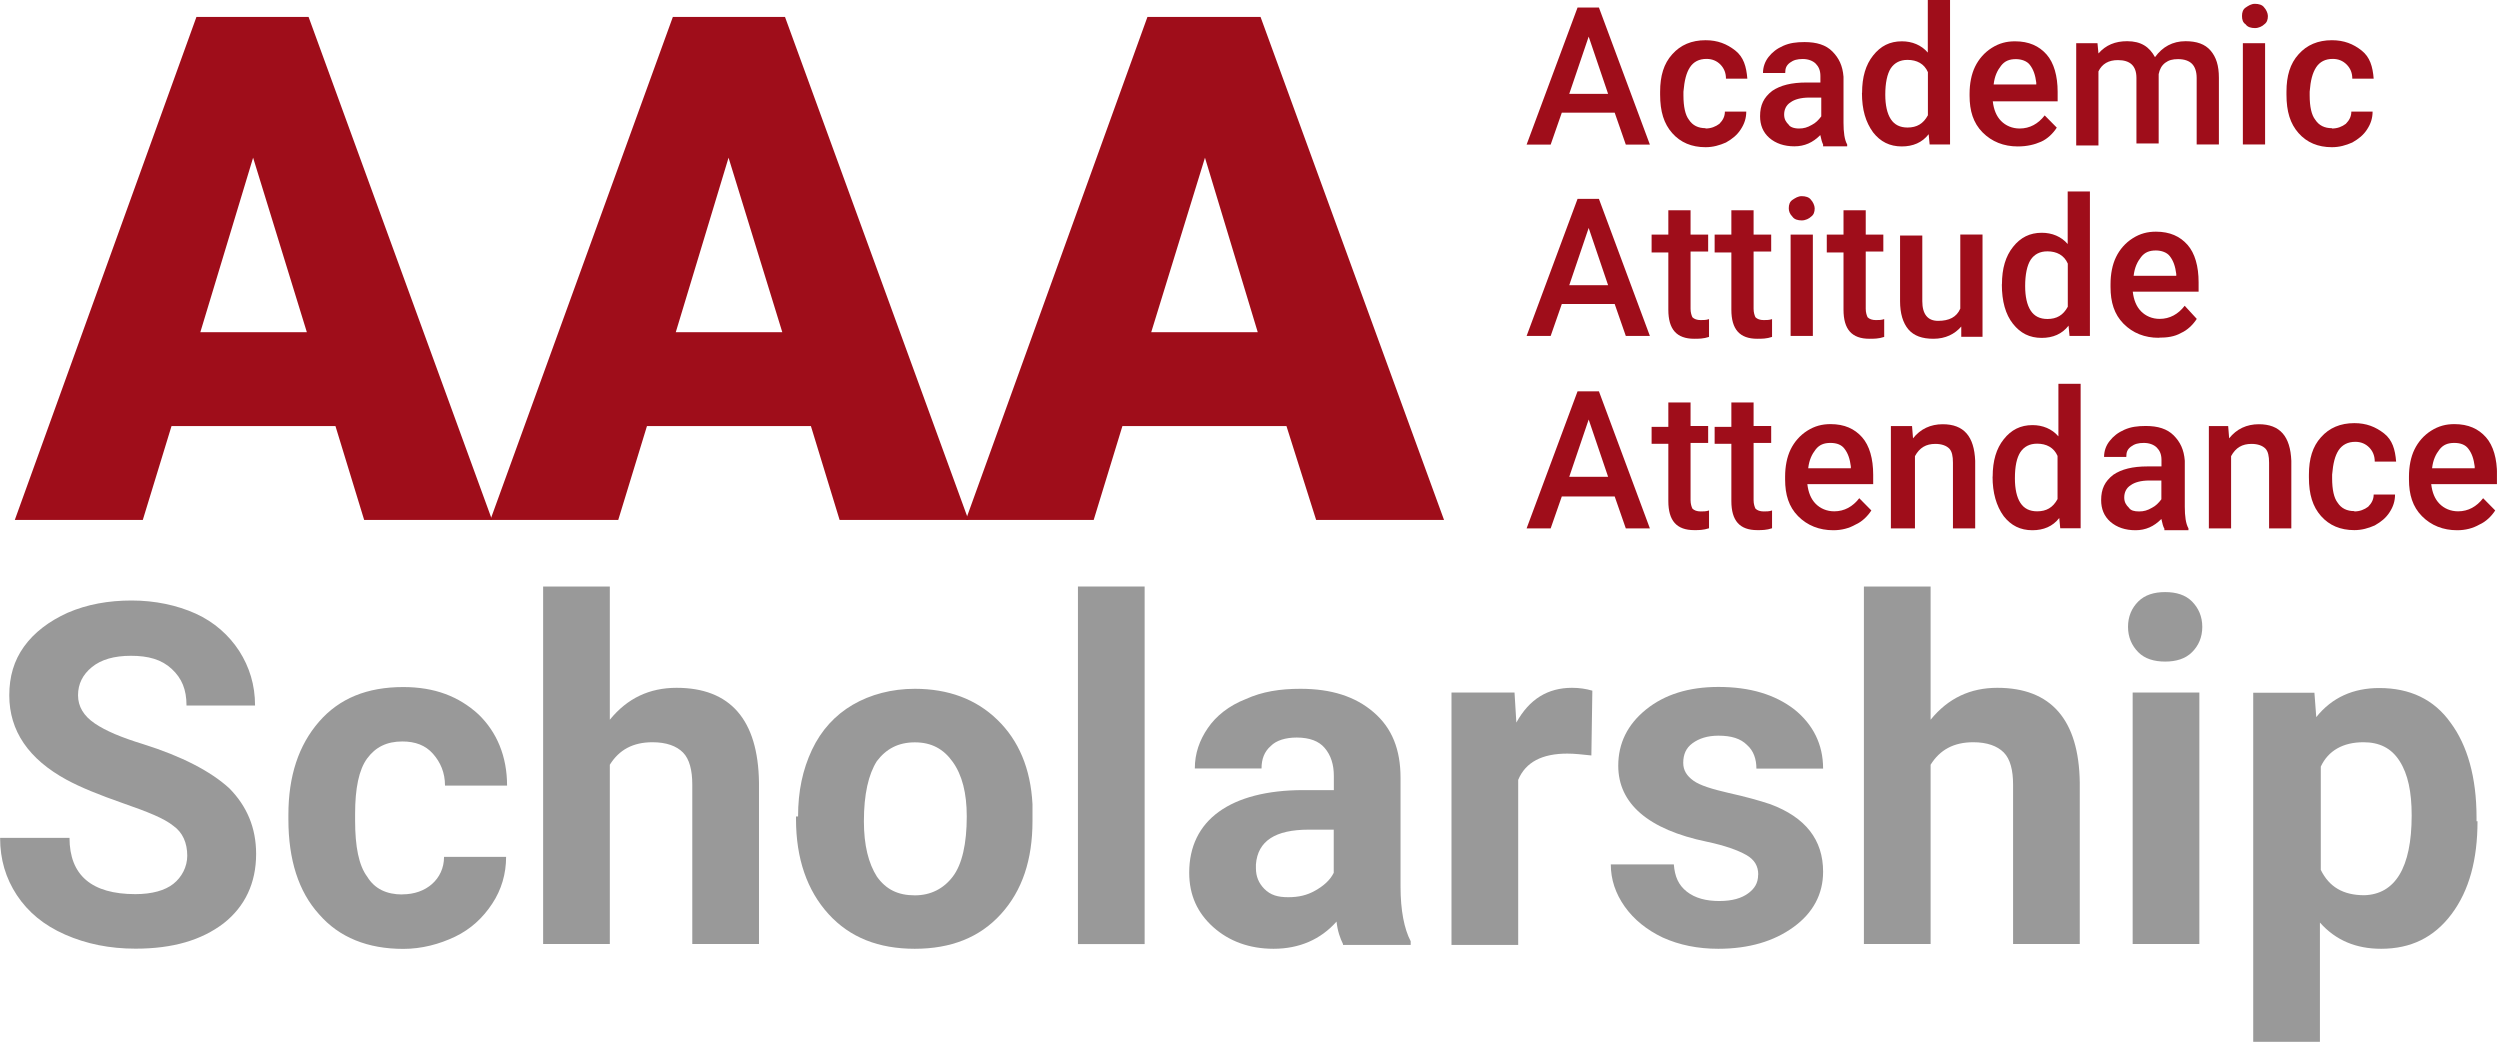 <svg width="240" height="100" viewBox="0 0 240 100" fill="none" xmlns="http://www.w3.org/2000/svg">
<g clip-path="url(#clip0_8_403)">
<path d="M155 10.816H149.933L148.865 13.88H146.555L151.445 0.724H153.497L158.388 13.88H156.077L155.01 10.816H155ZM150.637 9.012H154.378L152.513 3.514L150.648 9.012H150.637Z" fill="#9F0D1A"/>
<path d="M163.724 12.337C164.253 12.337 164.698 12.159 165.061 11.886C165.413 11.53 165.589 11.162 165.589 10.711H167.641C167.641 11.341 167.465 11.886 167.112 12.421C166.76 12.967 166.314 13.323 165.693 13.68C165.071 13.953 164.449 14.131 163.734 14.131C162.398 14.131 161.331 13.68 160.533 12.778C159.735 11.876 159.372 10.711 159.372 9.085V8.812C159.372 7.281 159.724 6.106 160.533 5.214C161.331 4.312 162.398 3.861 163.734 3.861C164.895 3.861 165.776 4.217 166.584 4.847C167.382 5.476 167.651 6.378 167.744 7.553H165.693C165.693 7.008 165.517 6.567 165.164 6.2C164.812 5.843 164.366 5.655 163.828 5.655C163.113 5.655 162.584 5.927 162.232 6.462C161.88 7.008 161.704 7.721 161.61 8.802V9.159C161.61 10.239 161.786 11.047 162.139 11.498C162.491 12.044 163.03 12.306 163.745 12.306L163.724 12.337Z" fill="#9F0D1A"/>
<path d="M175.018 13.869C174.925 13.691 174.842 13.418 174.749 12.967C174.034 13.691 173.236 14.047 172.262 14.047C171.288 14.047 170.48 13.775 169.858 13.24C169.236 12.694 168.967 11.981 168.967 11.162C168.967 10.082 169.319 9.358 170.128 8.728C170.925 8.183 171.993 7.921 173.423 7.921H174.759V7.291C174.759 6.746 174.583 6.389 174.314 6.116C174.044 5.843 173.599 5.665 173.07 5.665C172.542 5.665 172.179 5.76 171.827 6.022C171.475 6.295 171.381 6.567 171.381 7.008H169.247C169.247 6.462 169.423 5.927 169.775 5.476C170.128 5.025 170.573 4.668 171.195 4.396C171.816 4.123 172.438 4.039 173.236 4.039C174.397 4.039 175.288 4.312 175.909 4.941C176.531 5.571 176.894 6.295 176.977 7.375V11.792C176.977 12.694 177.07 13.418 177.329 13.869V14.047H175.018V13.869ZM172.708 12.337C173.153 12.337 173.505 12.243 173.951 11.981C174.303 11.802 174.573 11.53 174.842 11.173V9.368H173.682C172.884 9.368 172.262 9.547 171.899 9.82C171.454 10.092 171.278 10.543 171.278 10.995C171.278 11.446 171.454 11.718 171.723 11.981C171.816 12.159 172.169 12.337 172.697 12.337H172.708Z" fill="#9F0D1A"/>
<path d="M178.759 8.917C178.759 7.386 179.111 6.211 179.826 5.319C180.541 4.417 181.422 3.966 182.582 3.966C183.556 3.966 184.447 4.322 185.069 5.046V0H187.204V13.869H185.245L185.152 12.883C184.53 13.691 183.639 14.058 182.572 14.058C181.411 14.058 180.52 13.607 179.816 12.705C179.101 11.718 178.748 10.543 178.748 8.917H178.759ZM180.987 9.096C180.987 10.082 181.163 10.9 181.515 11.435C181.867 11.981 182.406 12.243 183.121 12.243C184.012 12.243 184.634 11.886 185.079 11.068V6.924C184.727 6.116 184.012 5.749 183.121 5.749C182.406 5.749 181.878 6.022 181.515 6.557C181.163 7.102 180.987 7.994 180.987 9.075V9.096Z" fill="#9F0D1A"/>
<path d="M193.7 14.058C192.364 14.058 191.213 13.607 190.322 12.705C189.431 11.802 189.079 10.638 189.079 9.19V9.012C189.079 8.026 189.255 7.123 189.607 6.399C189.96 5.676 190.499 5.046 191.213 4.595C191.928 4.144 192.633 3.966 193.441 3.966C194.778 3.966 195.752 4.417 196.467 5.224C197.182 6.032 197.534 7.302 197.534 8.823V9.725H191.307C191.4 10.533 191.659 11.162 192.105 11.614C192.55 12.065 193.172 12.337 193.887 12.337C194.861 12.337 195.669 11.886 196.291 11.079L197.451 12.253C197.099 12.799 196.56 13.334 195.938 13.607C195.317 13.88 194.602 14.058 193.711 14.058H193.7ZM193.524 5.676C192.902 5.676 192.457 5.854 192.105 6.305C191.752 6.756 191.483 7.291 191.39 8.11H195.482V7.931C195.389 7.207 195.213 6.672 194.861 6.221C194.591 5.864 194.063 5.676 193.524 5.676Z" fill="#9F0D1A"/>
<path d="M201.358 4.144L201.451 5.13C202.166 4.322 203.057 3.955 204.207 3.955C205.544 3.955 206.341 4.501 206.88 5.487C207.595 4.501 208.569 3.955 209.813 3.955C210.88 3.955 211.678 4.228 212.217 4.857C212.755 5.487 213.014 6.295 213.014 7.47V13.869H210.88V7.48C210.88 6.851 210.704 6.399 210.434 6.127C210.165 5.854 209.719 5.676 209.098 5.676C208.569 5.676 208.207 5.77 207.854 6.032C207.502 6.305 207.326 6.662 207.233 7.113V13.775H205.098V7.48C205.098 6.305 204.476 5.77 203.316 5.77C202.425 5.77 201.803 6.127 201.451 6.851V13.963H199.316V4.144H201.358Z" fill="#9F0D1A"/>
<path d="M215.232 1.532C215.232 1.175 215.325 0.902 215.584 0.724C215.853 0.546 216.112 0.367 216.475 0.367C216.838 0.367 217.19 0.462 217.366 0.724C217.542 0.902 217.718 1.269 217.718 1.532C217.718 1.888 217.625 2.161 217.366 2.339C217.19 2.518 216.838 2.696 216.475 2.696C216.112 2.696 215.76 2.602 215.584 2.339C215.315 2.161 215.232 1.888 215.232 1.532ZM217.542 13.869H215.315V4.144H217.449V13.869H217.542Z" fill="#9F0D1A"/>
<path d="M223.863 12.337C224.402 12.337 224.837 12.159 225.2 11.886C225.552 11.53 225.728 11.162 225.728 10.711H227.769C227.769 11.341 227.593 11.886 227.241 12.421C226.889 12.967 226.443 13.323 225.821 13.68C225.2 13.953 224.578 14.131 223.863 14.131C222.526 14.131 221.459 13.68 220.661 12.778C219.863 11.876 219.501 10.711 219.501 9.085V8.812C219.501 7.281 219.853 6.106 220.661 5.214C221.459 4.312 222.526 3.861 223.863 3.861C225.023 3.861 225.915 4.217 226.712 4.847C227.51 5.476 227.78 6.378 227.873 7.553H225.821C225.821 7.008 225.645 6.567 225.283 6.2C224.93 5.843 224.485 5.655 223.946 5.655C223.231 5.655 222.702 5.927 222.35 6.462C221.998 7.008 221.811 7.721 221.728 8.802V9.159C221.728 10.239 221.905 11.047 222.267 11.498C222.62 12.044 223.158 12.306 223.863 12.306V12.337Z" fill="#9F0D1A"/>
<path d="M155 29.186H149.933L148.865 32.249H146.555L151.445 19.094H153.497L158.388 32.249H156.077L155.01 29.186H155ZM150.637 27.381H154.378L152.513 21.884L150.648 27.381H150.637Z" fill="#9F0D1A"/>
<path d="M162.294 20.09V22.524H163.983V24.15H162.294V29.648C162.294 30.004 162.387 30.277 162.47 30.455C162.646 30.634 162.916 30.728 163.268 30.728C163.538 30.728 163.797 30.728 164.066 30.634V32.344C163.527 32.522 163.082 32.522 162.646 32.522C160.957 32.522 160.16 31.62 160.16 29.731V24.234H158.554V22.524H160.16V20.185H162.294V20.09Z" fill="#9F0D1A"/>
<path d="M168.345 20.09V22.524H170.034V24.15H168.345V29.648C168.345 30.004 168.439 30.277 168.522 30.455C168.698 30.634 168.967 30.728 169.319 30.728C169.589 30.728 169.848 30.728 170.117 30.634V32.344C169.589 32.522 169.143 32.522 168.698 32.522C167.009 32.522 166.211 31.62 166.211 29.731V24.234H164.605V22.524H166.211V20.185H168.345V20.09Z" fill="#9F0D1A"/>
<path d="M171.723 19.996C171.723 19.639 171.817 19.366 172.076 19.188C172.345 19.01 172.614 18.831 172.967 18.831C173.319 18.831 173.682 18.926 173.858 19.188C174.034 19.366 174.21 19.733 174.21 19.996C174.21 20.352 174.117 20.625 173.858 20.804C173.682 20.982 173.329 21.16 172.967 21.16C172.604 21.16 172.252 21.066 172.076 20.804C171.806 20.531 171.723 20.258 171.723 19.996ZM174.034 32.249H171.899V22.524H174.034V32.249Z" fill="#9F0D1A"/>
<path d="M179.111 20.09V22.524H180.8V24.15H179.111V29.648C179.111 30.004 179.204 30.277 179.287 30.455C179.463 30.634 179.733 30.728 180.085 30.728C180.355 30.728 180.624 30.728 180.883 30.634V32.344C180.355 32.522 179.899 32.522 179.463 32.522C177.774 32.522 176.977 31.62 176.977 29.731V24.234H175.371V22.524H176.977V20.185H179.111V20.09Z" fill="#9F0D1A"/>
<path d="M188.281 31.347C187.659 32.071 186.768 32.522 185.608 32.522C184.541 32.522 183.743 32.249 183.204 31.62C182.676 30.99 182.406 30.088 182.406 28.913V22.608H184.541V28.913C184.541 30.172 185.069 30.802 186.053 30.802C187.121 30.802 187.836 30.445 188.188 29.627V22.514H190.322V32.333H188.281V31.347Z" fill="#9F0D1A"/>
<path d="M192.187 27.297C192.187 25.766 192.54 24.591 193.255 23.699C193.97 22.797 194.861 22.346 196.011 22.346C196.995 22.346 197.876 22.703 198.498 23.426V18.38H200.632V32.249H198.674L198.581 31.263C197.959 32.071 197.068 32.438 196.001 32.438C194.84 32.438 193.959 31.987 193.244 31.085C192.529 30.183 192.177 28.924 192.177 27.297H192.187ZM194.415 27.476C194.415 28.462 194.591 29.28 194.944 29.815C195.296 30.361 195.835 30.623 196.55 30.623C197.441 30.623 198.063 30.267 198.508 29.448V25.304C198.156 24.496 197.441 24.129 196.55 24.129C195.835 24.129 195.306 24.402 194.944 24.937C194.591 25.483 194.415 26.374 194.415 27.455V27.476Z" fill="#9F0D1A"/>
<path d="M207.232 32.428C205.896 32.428 204.746 31.977 203.855 31.074C202.964 30.172 202.611 28.997 202.611 27.56V27.287C202.611 26.301 202.787 25.399 203.14 24.675C203.492 23.951 204.031 23.321 204.746 22.87C205.461 22.419 206.165 22.241 206.973 22.241C208.31 22.241 209.284 22.692 209.999 23.5C210.714 24.308 211.066 25.567 211.066 27.098V28H204.746C204.839 28.808 205.098 29.438 205.544 29.889C205.989 30.34 206.611 30.613 207.326 30.613C208.3 30.613 209.108 30.162 209.73 29.354L210.89 30.613C210.538 31.158 209.999 31.693 209.377 31.966C208.756 32.323 208.041 32.417 207.243 32.417L207.232 32.428ZM206.963 24.045C206.341 24.045 205.896 24.224 205.544 24.675C205.191 25.126 204.922 25.661 204.829 26.479H208.921V26.301C208.828 25.577 208.652 25.042 208.3 24.591C208.03 24.234 207.502 24.045 206.963 24.045Z" fill="#9F0D1A"/>
<path d="M155 47.66H149.933L148.865 50.724H146.555L151.445 37.568H153.497L158.388 50.724H156.077L155.01 47.66H155ZM150.637 45.772H154.378L152.513 40.275L150.648 45.772H150.637Z" fill="#9F0D1A"/>
<path d="M162.294 38.554V40.894H163.983V42.52H162.294V48.017C162.294 48.374 162.387 48.647 162.47 48.825C162.646 49.003 162.916 49.098 163.268 49.098C163.538 49.098 163.797 49.098 164.066 49.003V50.713C163.527 50.892 163.082 50.892 162.646 50.892C160.957 50.892 160.16 49.989 160.16 48.101V42.604H158.554V40.978H160.16V38.638H162.294V38.544V38.554Z" fill="#9F0D1A"/>
<path d="M168.345 38.554V40.894H170.034V42.52H168.345V48.017C168.345 48.374 168.439 48.647 168.522 48.825C168.698 49.003 168.967 49.098 169.319 49.098C169.589 49.098 169.848 49.098 170.117 49.003V50.713C169.589 50.892 169.143 50.892 168.698 50.892C167.009 50.892 166.211 49.989 166.211 48.101V42.604H164.605V40.978H166.211V38.638H168.345V38.544V38.554Z" fill="#9F0D1A"/>
<path d="M175.992 50.902C174.656 50.902 173.505 50.451 172.614 49.549C171.723 48.647 171.371 47.482 171.371 46.034V45.762C171.371 44.776 171.547 43.873 171.899 43.149C172.252 42.425 172.791 41.796 173.505 41.345C174.22 40.894 174.925 40.715 175.733 40.715C177.07 40.715 178.044 41.167 178.759 41.974C179.474 42.782 179.826 44.041 179.826 45.573V46.475H173.505C173.599 47.283 173.858 47.912 174.303 48.363C174.749 48.815 175.371 49.087 176.086 49.087C177.06 49.087 177.868 48.636 178.489 47.828L179.65 49.003C179.298 49.549 178.759 50.084 178.137 50.357C177.515 50.713 176.8 50.902 176.003 50.902H175.992ZM175.723 42.52C175.101 42.52 174.656 42.698 174.303 43.149C173.951 43.6 173.682 44.136 173.588 44.954H177.681V44.776C177.588 44.052 177.412 43.517 177.06 43.066C176.79 42.709 176.345 42.52 175.723 42.52Z" fill="#9F0D1A"/>
<path d="M183.556 40.904L183.65 42.079C184.364 41.177 185.338 40.726 186.499 40.726C188.54 40.726 189.525 41.901 189.618 44.24V50.724H187.483V44.419C187.483 43.789 187.39 43.338 187.131 43.065C186.862 42.793 186.416 42.614 185.794 42.614C184.903 42.614 184.282 42.971 183.836 43.789V50.724H181.525V40.904H183.577H183.556Z" fill="#9F0D1A"/>
<path d="M191.296 45.762C191.296 44.23 191.649 43.055 192.364 42.163C193.079 41.261 193.97 40.81 195.12 40.81C196.094 40.81 196.985 41.167 197.607 41.891V36.844H199.741V50.713H197.783L197.689 49.727C197.068 50.535 196.177 50.902 195.109 50.902C193.949 50.902 193.058 50.451 192.353 49.549C191.638 48.563 191.286 47.293 191.286 45.762H191.296ZM193.431 45.94C193.431 46.926 193.607 47.744 193.959 48.279C194.312 48.825 194.85 49.087 195.565 49.087C196.456 49.087 197.078 48.731 197.524 47.912V43.768C197.171 42.961 196.456 42.593 195.565 42.593C194.85 42.593 194.322 42.866 193.959 43.401C193.607 43.947 193.431 44.755 193.431 45.919V45.94Z" fill="#9F0D1A"/>
<path d="M207.761 50.724C207.668 50.545 207.585 50.273 207.492 49.822C206.777 50.545 205.979 50.902 205.005 50.902C204.031 50.902 203.223 50.629 202.601 50.094C201.979 49.549 201.71 48.836 201.71 48.017C201.71 46.937 202.062 46.213 202.87 45.583C203.668 45.038 204.735 44.776 206.165 44.776H207.502V44.146C207.502 43.6 207.326 43.244 207.056 42.971C206.787 42.698 206.341 42.52 205.813 42.52C205.285 42.52 204.922 42.614 204.57 42.877C204.217 43.149 204.124 43.422 204.124 43.863H201.99C201.99 43.317 202.166 42.782 202.528 42.331C202.881 41.88 203.326 41.523 203.948 41.251C204.57 40.978 205.191 40.894 206 40.894C207.16 40.894 208.041 41.167 208.673 41.796C209.295 42.425 209.657 43.149 209.74 44.23V48.647C209.74 49.549 209.833 50.273 210.092 50.724V50.902H207.782V50.724H207.761ZM205.357 49.098C205.803 49.098 206.155 49.003 206.601 48.741C206.953 48.563 207.222 48.29 207.492 47.933V46.129H206.331C205.533 46.129 204.912 46.307 204.549 46.58C204.103 46.853 203.927 47.304 203.927 47.755C203.927 48.206 204.103 48.479 204.373 48.741C204.549 49.014 204.901 49.098 205.347 49.098H205.357Z" fill="#9F0D1A"/>
<path d="M213.905 40.904L213.999 42.079C214.714 41.177 215.688 40.726 216.848 40.726C218.889 40.726 219.874 41.901 219.967 44.24V50.724H217.832V44.419C217.832 43.789 217.739 43.338 217.48 43.065C217.211 42.793 216.765 42.614 216.144 42.614C215.252 42.614 214.631 42.971 214.185 43.789V50.724H212.051V40.904H213.916H213.905Z" fill="#9F0D1A"/>
<path d="M226.008 49.098C226.536 49.098 226.982 48.919 227.344 48.647C227.697 48.29 227.873 47.923 227.873 47.472H229.924C229.924 48.101 229.748 48.647 229.396 49.182C229.044 49.727 228.598 50.084 227.976 50.441C227.355 50.713 226.733 50.892 226.018 50.892C224.681 50.892 223.614 50.441 222.816 49.538C222.019 48.636 221.656 47.461 221.656 45.846V45.573C221.656 44.041 222.008 42.866 222.816 41.974C223.614 41.072 224.681 40.621 226.018 40.621C227.179 40.621 228.059 40.978 228.868 41.607C229.665 42.237 229.935 43.139 230.028 44.314H227.976C227.976 43.768 227.8 43.328 227.448 42.961C227.096 42.604 226.65 42.415 226.111 42.415C225.396 42.415 224.868 42.688 224.505 43.223C224.153 43.768 223.977 44.482 223.884 45.562V45.919C223.884 47 224.06 47.807 224.412 48.258C224.764 48.804 225.303 49.066 226.018 49.066L226.008 49.098Z" fill="#9F0D1A"/>
<path d="M235.883 50.902C234.546 50.902 233.396 50.451 232.505 49.549C231.614 48.647 231.261 47.482 231.261 46.034V45.762C231.261 44.776 231.437 43.873 231.79 43.149C232.142 42.425 232.681 41.796 233.396 41.345C234.111 40.894 234.815 40.715 235.623 40.715C236.96 40.715 237.934 41.167 238.649 41.974C239.364 42.782 239.716 44.041 239.716 45.573V46.475H233.396C233.489 47.283 233.748 47.912 234.194 48.363C234.639 48.815 235.261 49.087 235.976 49.087C236.95 49.087 237.758 48.636 238.38 47.828L239.54 49.003C239.188 49.549 238.649 50.084 238.027 50.357C237.406 50.713 236.691 50.902 235.893 50.902H235.883ZM235.613 42.52C234.991 42.52 234.546 42.698 234.194 43.149C233.841 43.6 233.572 44.136 233.479 44.954H237.571V44.776C237.478 44.052 237.302 43.517 236.95 43.066C236.68 42.709 236.235 42.52 235.613 42.52Z" fill="#9F0D1A"/>
<path d="M32.214 40.904H16.465L13.708 49.916H1.42L18.858 1.626H29.624L47.239 49.916H34.96L32.204 40.904H32.214ZM19.221 31.893H29.458L24.298 15.139L19.231 31.893H19.221Z" fill="#9F0D1A"/>
<path d="M77.857 40.904H62.108L59.351 49.916H47.073L64.594 1.626H75.36L92.975 49.916H80.603L77.847 40.904H77.857ZM64.864 31.893H75.101L69.941 15.139L64.874 31.893H64.864Z" fill="#9F0D1A"/>
<path d="M123.5 40.904H107.751L104.994 49.916H92.716L110.154 1.626H121.013L138.628 49.916H126.35L123.5 40.904ZM110.507 31.893H120.744L115.677 15.139L110.517 31.893H110.507Z" fill="#9F0D1A"/>
<path d="M17.977 82.165C17.977 80.906 17.532 79.91 16.641 79.28C15.75 78.556 14.154 77.927 11.833 77.119C9.522 76.311 7.74 75.588 6.404 74.864C2.756 72.881 0.891 70.174 0.891 66.754C0.891 64.95 1.337 63.418 2.311 62.065C3.285 60.711 4.715 59.631 6.497 58.823C8.362 58.015 10.414 57.648 12.641 57.648C14.869 57.648 17.003 58.099 18.786 58.907C20.568 59.715 21.987 60.984 22.972 62.505C23.946 64.037 24.485 65.747 24.485 67.73H17.905C17.905 66.198 17.459 65.118 16.485 64.215C15.511 63.313 14.258 62.956 12.569 62.956C10.963 62.956 9.719 63.313 8.828 64.037C7.937 64.761 7.491 65.663 7.491 66.744C7.491 67.824 8.03 68.726 9.098 69.45C10.165 70.174 11.678 70.804 13.729 71.433C17.47 72.608 20.226 74.045 22.008 75.671C23.697 77.382 24.588 79.459 24.588 81.977C24.588 84.767 23.521 87.023 21.469 88.638C19.335 90.264 16.579 91.072 13.014 91.072C10.527 91.072 8.3 90.621 6.248 89.719C4.196 88.817 2.694 87.558 1.616 85.932C0.549 84.305 0.01 82.512 0.01 80.434H6.673C6.673 84.033 8.807 85.837 12.993 85.837C14.6 85.837 15.843 85.481 16.641 84.851C17.439 84.222 17.977 83.225 17.977 82.144V82.165Z" fill="#999999"/>
<path d="M38.618 85.858C39.778 85.858 40.752 85.501 41.467 84.872C42.182 84.243 42.628 83.34 42.628 82.26H48.586C48.586 83.886 48.14 85.418 47.249 86.76C46.358 88.114 45.197 89.194 43.695 89.918C42.182 90.642 40.493 91.093 38.711 91.093C35.333 91.093 32.567 90.013 30.619 87.757C28.66 85.596 27.686 82.532 27.686 78.661V78.21C27.686 74.517 28.66 71.549 30.619 69.293C32.577 67.037 35.25 65.957 38.711 65.957C41.737 65.957 44.047 66.859 45.923 68.569C47.705 70.279 48.679 72.619 48.679 75.42H42.721C42.721 74.161 42.276 73.164 41.56 72.356C40.846 71.549 39.872 71.181 38.628 71.181C37.115 71.181 36.048 71.727 35.25 72.807C34.452 73.888 34.09 75.692 34.09 78.126V78.756C34.09 81.274 34.442 83.078 35.25 84.159C35.965 85.334 37.115 85.869 38.628 85.869L38.618 85.858Z" fill="#999999"/>
<path d="M58.543 69.094C60.232 67.016 62.367 66.03 64.947 66.03C70.107 66.03 72.78 69.094 72.863 75.126V90.621H66.459V75.304C66.459 73.951 66.19 72.87 65.568 72.241C64.947 71.611 63.962 71.255 62.636 71.255C60.771 71.255 59.434 71.979 58.543 73.416V90.621H52.14V56.305H58.543V69.094Z" fill="#999999"/>
<path d="M76.614 78.378C76.614 75.944 77.059 73.877 77.951 71.979C78.842 70.09 80.178 68.642 81.867 67.656C83.556 66.67 85.608 66.125 87.825 66.125C91.027 66.125 93.7 67.111 95.741 69.094C97.793 71.076 98.943 73.783 99.119 77.203V78.829C99.119 82.522 98.145 85.491 96.094 87.746C94.052 90.002 91.286 91.083 87.815 91.083C84.344 91.083 81.587 90.002 79.536 87.746C77.484 85.491 76.417 82.428 76.417 78.651V78.378H76.593H76.614ZM82.934 78.829C82.934 81.169 83.38 82.879 84.178 84.148C85.069 85.407 86.23 85.953 87.825 85.953C89.338 85.953 90.581 85.323 91.472 84.148C92.364 82.973 92.809 80.99 92.809 78.378C92.809 76.123 92.364 74.412 91.472 73.154C90.581 71.895 89.421 71.265 87.825 71.265C86.23 71.265 85.069 71.895 84.178 73.07C83.38 74.329 82.934 76.227 82.934 78.84V78.829Z" fill="#999999"/>
<path d="M109.885 90.632H103.482V56.305H109.885V90.632Z" fill="#999999"/>
<path d="M128.93 90.632C128.66 90.086 128.401 89.373 128.308 88.47C126.795 90.18 124.744 91.083 122.257 91.083C119.946 91.083 117.988 90.359 116.475 89.005C114.962 87.652 114.164 85.942 114.164 83.781C114.164 81.263 115.138 79.28 117.014 77.927C118.879 76.574 121.646 75.85 125.117 75.85H128.049V74.496C128.049 73.416 127.78 72.514 127.158 71.79C126.619 71.16 125.738 70.804 124.485 70.804C123.417 70.804 122.526 71.076 121.998 71.611C121.376 72.157 121.107 72.87 121.107 73.773H114.703C114.703 72.335 115.149 71.066 115.947 69.901C116.744 68.726 117.988 67.74 119.594 67.111C121.19 66.387 122.889 66.125 124.847 66.125C127.78 66.125 130.101 66.849 131.872 68.38C133.655 69.912 134.452 71.979 134.452 74.685V85.134C134.452 87.39 134.805 89.184 135.426 90.359V90.716H128.93V90.621V90.632ZM123.676 86.131C124.65 86.131 125.459 85.953 126.256 85.501C127.054 85.05 127.676 84.515 128.039 83.791V79.647H125.635C122.433 79.647 120.744 80.728 120.568 82.984V83.34C120.568 84.148 120.837 84.778 121.366 85.323C121.987 85.953 122.702 86.131 123.676 86.131Z" fill="#999999"/>
<path d="M152.772 72.524C151.881 72.43 151.166 72.346 150.461 72.346C148.057 72.346 146.462 73.154 145.747 74.864V90.716H139.343V66.481H145.394L145.57 69.366C146.814 67.111 148.596 66.03 150.907 66.03C151.622 66.03 152.243 66.125 152.865 66.303L152.772 72.524Z" fill="#999999"/>
<path d="M168.791 83.959C168.791 83.151 168.439 82.522 167.63 82.071C166.833 81.62 165.579 81.169 163.89 80.812C158.191 79.637 155.352 77.119 155.352 73.51C155.352 71.349 156.243 69.545 158.025 68.107C159.807 66.67 162.118 65.946 164.968 65.946C167.993 65.946 170.397 66.67 172.262 68.107C174.044 69.545 175.018 71.444 175.018 73.783H168.615C168.615 72.881 168.345 72.073 167.724 71.528C167.102 70.898 166.211 70.625 164.968 70.625C163.9 70.625 163.102 70.898 162.481 71.349C161.859 71.8 161.59 72.43 161.59 73.237C161.59 73.961 161.942 74.496 162.574 74.948C163.196 75.399 164.356 75.755 165.952 76.123C167.558 76.479 168.884 76.846 169.951 77.203C173.329 78.462 175.018 80.623 175.018 83.686C175.018 85.848 174.044 87.652 172.169 89.005C170.304 90.359 167.9 91.083 164.957 91.083C162.999 91.083 161.217 90.726 159.621 90.002C158.108 89.278 156.865 88.292 155.974 87.033C155.083 85.774 154.637 84.421 154.637 82.984H160.688C160.781 84.159 161.134 84.966 161.932 85.596C162.729 86.225 163.797 86.498 165.05 86.498C166.304 86.498 167.185 86.225 167.807 85.774C168.428 85.323 168.781 84.788 168.781 83.97L168.791 83.959Z" fill="#999999"/>
<path d="M185.338 69.094C187.027 67.016 189.162 66.03 191.742 66.03C196.902 66.03 199.575 69.094 199.658 75.126V90.621H193.255V75.304C193.255 73.951 192.985 72.87 192.364 72.241C191.742 71.611 190.758 71.255 189.431 71.255C187.566 71.255 186.23 71.979 185.338 73.416V90.621H178.935V56.305H185.338V69.094Z" fill="#999999"/>
<path d="M204.29 60.176C204.29 59.19 204.642 58.372 205.274 57.742C205.906 57.113 206.787 56.84 207.854 56.84C208.921 56.84 209.813 57.113 210.434 57.742C211.056 58.372 211.419 59.18 211.419 60.176C211.419 61.173 211.066 61.981 210.434 62.61C209.802 63.24 208.921 63.512 207.854 63.512C206.787 63.512 205.896 63.24 205.274 62.61C204.652 61.981 204.29 61.173 204.29 60.176ZM211.139 90.621H204.735V66.481H211.139V90.621Z" fill="#999999"/>
<path d="M237.841 78.829C237.841 82.522 237.043 85.491 235.354 87.747C233.665 90.002 231.437 91.083 228.588 91.083C226.184 91.083 224.226 90.275 222.713 88.565V100.011H216.309V66.502H222.184L222.361 68.842C223.873 66.953 225.915 66.051 228.412 66.051C231.344 66.051 233.665 67.132 235.261 69.387C236.867 71.549 237.748 74.612 237.748 78.483V78.84H237.83L237.841 78.829ZM231.52 78.284C231.52 76.028 231.168 74.318 230.36 73.059C229.562 71.8 228.401 71.255 226.889 71.255C224.93 71.255 223.511 72.062 222.796 73.594V83.508C223.594 85.134 224.93 85.942 226.982 85.942C229.914 85.848 231.52 83.33 231.52 78.284Z" fill="#999999"/>
</g>
<defs>
<clipPath id="clip0_8_403">
<rect width="239.706" height="100" fill="white"/>
</clipPath>
</defs>
</svg>
